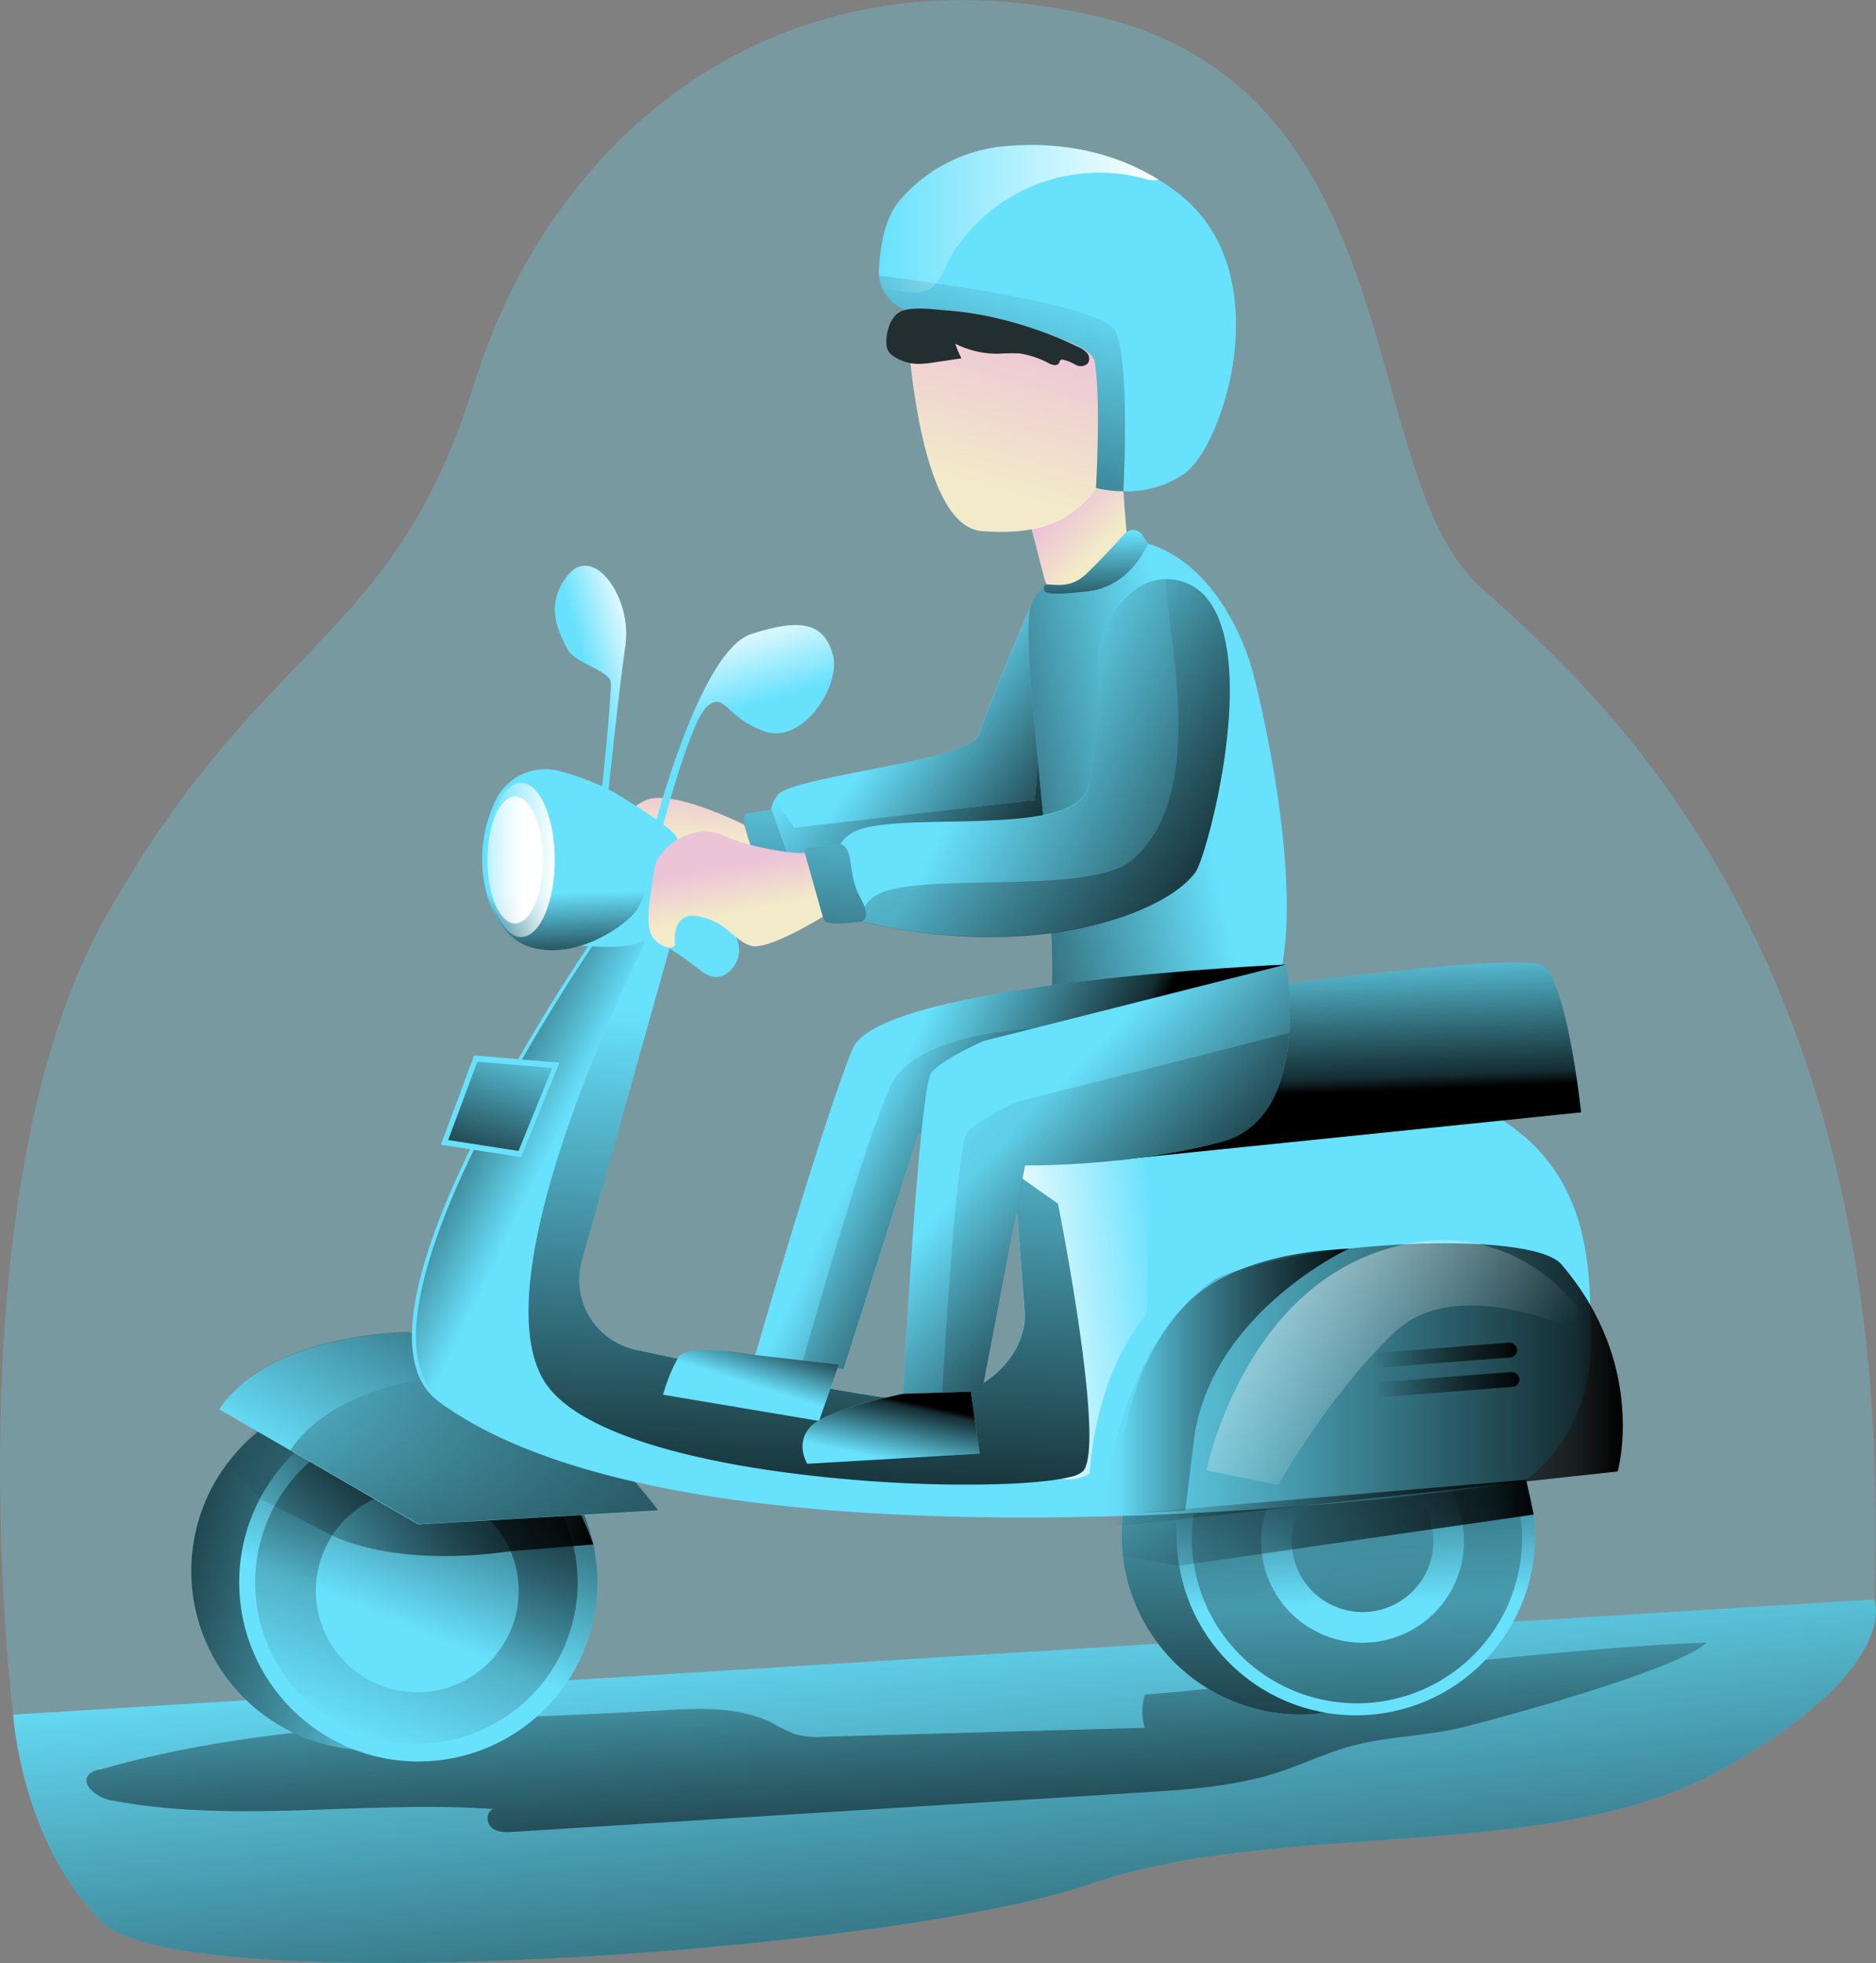 <svg id="Layer_1" data-name="Layer 1" xmlns="http://www.w3.org/2000/svg" xmlns:xlink="http://www.w3.org/1999/xlink" viewBox="0 0 419.8 439.29"><rect x="0" y="0" width="419.8" height="439.29" fill="#808080" stroke="none"/><defs><linearGradient id="linear-gradient" x1="209.7" y1="353.49" x2="224.19" y2="494.73" gradientUnits="userSpaceOnUse"><stop offset="0" stop-opacity="0"/><stop offset="0.91" stop-opacity="0.8"/><stop offset="1"/></linearGradient><linearGradient id="linear-gradient-2" x1="199.27" y1="344.72" x2="203.08" y2="446.73" xlink:href="#linear-gradient"/><linearGradient id="linear-gradient-3" x1="290.86" y1="296.82" x2="291.37" y2="404.93" xlink:href="#linear-gradient"/><linearGradient id="linear-gradient-4" x1="304.09" y1="359.02" x2="301.8" y2="307.51" xlink:href="#linear-gradient"/><linearGradient id="linear-gradient-5" x1="302.96" y1="316.93" x2="306.01" y2="427.85" xlink:href="#linear-gradient"/><linearGradient id="linear-gradient-6" x1="304.33" y1="333.17" x2="307.39" y2="384.16" xlink:href="#linear-gradient"/><linearGradient id="linear-gradient-7" x1="106.61" y1="357.48" x2="25.78" y2="337.34" xlink:href="#linear-gradient"/><linearGradient id="linear-gradient-8" x1="89.67" y1="363.59" x2="113.13" y2="306.99" xlink:href="#linear-gradient"/><linearGradient id="linear-gradient-9" x1="78.9" y1="386.16" x2="121.74" y2="283.95" xlink:href="#linear-gradient"/><linearGradient id="linear-gradient-10" x1="50.78" y1="331.75" x2="132.78" y2="331.75" xlink:href="#linear-gradient"/><linearGradient id="linear-gradient-11" x1="88.49" y1="340.79" x2="131.84" y2="267.7" xlink:href="#linear-gradient"/><linearGradient id="linear-gradient-12" x1="107.11" y1="303.89" x2="104.53" y2="371.6" xlink:href="#linear-gradient"/><linearGradient id="linear-gradient-13" x1="131.97" y1="237.88" x2="98.99" y2="221.56" xlink:href="#linear-gradient"/><linearGradient id="linear-gradient-14" x1="260.75" y1="290.54" x2="225.81" y2="294.4" gradientUnits="userSpaceOnUse"><stop offset="0" stop-color="#fff" stop-opacity="0"/><stop offset="1" stop-color="#fff"/></linearGradient><linearGradient id="linear-gradient-15" x1="300.12" y1="207.27" x2="301.48" y2="242.28" xlink:href="#linear-gradient"/><linearGradient id="linear-gradient-16" x1="184.4" y1="226.32" x2="179.3" y2="344.63" xlink:href="#linear-gradient"/><linearGradient id="linear-gradient-17" x1="117.25" y1="230.39" x2="105.84" y2="266.19" xlink:href="#linear-gradient"/><linearGradient id="linear-gradient-18" x1="155.59" y1="173.83" x2="154.91" y2="185.56" gradientUnits="userSpaceOnUse"><stop offset="0" stop-color="#ecc4d7"/><stop offset="0.42" stop-color="#efd4d1"/><stop offset="1" stop-color="#f2eac9"/></linearGradient><linearGradient id="linear-gradient-19" x1="190.04" y1="154.5" x2="235.26" y2="188.33" xlink:href="#linear-gradient"/><linearGradient id="linear-gradient-20" x1="202.66" y1="156.79" x2="241.65" y2="185.96" xlink:href="#linear-gradient"/><linearGradient id="linear-gradient-21" x1="268.36" y1="174.52" x2="195.6" y2="190.16" xlink:href="#linear-gradient"/><linearGradient id="linear-gradient-22" x1="221.2" y1="162.16" x2="290.56" y2="196.83" xlink:href="#linear-gradient"/><linearGradient id="linear-gradient-23" x1="216.85" y1="138.31" x2="305.58" y2="315.78" xlink:href="#linear-gradient"/><linearGradient id="linear-gradient-24" x1="127.25" y1="197.52" x2="127.76" y2="215.88" xlink:href="#linear-gradient"/><linearGradient id="linear-gradient-25" x1="109.06" y1="192.44" x2="124.13" y2="192.44" xlink:href="#linear-gradient-14"/><linearGradient id="linear-gradient-26" x1="99.11" y1="192.44" x2="117.47" y2="192.44" xlink:href="#linear-gradient-14"/><linearGradient id="linear-gradient-27" x1="163.79" y1="157.22" x2="157.93" y2="137.84" xlink:href="#linear-gradient-14"/><linearGradient id="linear-gradient-28" x1="132.05" y1="150.37" x2="146.07" y2="146.29" xlink:href="#linear-gradient-14"/><linearGradient id="linear-gradient-29" x1="187.69" y1="163.89" x2="185.65" y2="249.56" xlink:href="#linear-gradient"/><linearGradient id="linear-gradient-30" x1="172.98" y1="163.54" x2="170.94" y2="249.21" xlink:href="#linear-gradient"/><linearGradient id="linear-gradient-31" x1="198.55" y1="243.25" x2="241.13" y2="263.4" xlink:href="#linear-gradient"/><linearGradient id="linear-gradient-32" x1="175.51" y1="240.24" x2="344.82" y2="365.69" xlink:href="#linear-gradient"/><linearGradient id="linear-gradient-33" x1="230.35" y1="247.87" x2="273.96" y2="289.17" xlink:href="#linear-gradient"/><linearGradient id="linear-gradient-34" x1="210.13" y1="236.52" x2="375.69" y2="373.53" xlink:href="#linear-gradient"/><linearGradient id="linear-gradient-35" x1="246.7" y1="307.88" x2="363.1" y2="307.88" xlink:href="#linear-gradient"/><linearGradient id="linear-gradient-36" x1="250.15" y1="307.02" x2="301.86" y2="307.02" xlink:href="#linear-gradient"/><linearGradient id="linear-gradient-37" x1="307.03" y1="301.06" x2="339.51" y2="301.06" gradientTransform="translate(24.3 -24.14) rotate(4.44)" xlink:href="#linear-gradient"/><linearGradient id="linear-gradient-38" x1="307.54" y1="307.64" x2="340.02" y2="307.64" gradientTransform="translate(24.81 -24.16) rotate(4.44)" xlink:href="#linear-gradient"/><linearGradient id="linear-gradient-39" x1="167.69" y1="307.58" x2="171.77" y2="294.66" xlink:href="#linear-gradient"/><linearGradient id="linear-gradient-40" x1="198.82" y1="324.59" x2="201.71" y2="311.16" xlink:href="#linear-gradient"/><linearGradient id="linear-gradient-41" x1="238.92" y1="110.06" x2="247.76" y2="118.56" xlink:href="#linear-gradient-18"/><linearGradient id="linear-gradient-42" x1="229.68" y1="70.96" x2="219.65" y2="106.48" xlink:href="#linear-gradient-18"/><linearGradient id="linear-gradient-43" x1="231.93" y1="57.71" x2="203.76" y2="150.14" xlink:href="#linear-gradient"/><linearGradient id="linear-gradient-44" x1="245.09" y1="116.93" x2="245.47" y2="137.71" xlink:href="#linear-gradient"/><linearGradient id="linear-gradient-45" x1="162.43" y1="191.92" x2="164.3" y2="202.12" xlink:href="#linear-gradient-18"/><linearGradient id="linear-gradient-46" x1="321.2" y1="172.58" x2="321.2" y2="172.58" xlink:href="#linear-gradient"/><linearGradient id="linear-gradient-47" x1="196.62" y1="46.82" x2="259.27" y2="46.82" xlink:href="#linear-gradient-14"/><linearGradient id="linear-gradient-48" x1="320.48" y1="319.61" x2="252.91" y2="237.25" xlink:href="#linear-gradient-14"/><linearGradient id="linear-gradient-49" x1="250.23" y1="340.75" x2="343.2" y2="340.75" xlink:href="#linear-gradient"/></defs><title>70. riding Scooter</title><path d="M2.94,381.53S-11.54,265.22,23.77,202.78,88,141.94,106.15,83.65s71-99,140.55-81.83,56.87,102.37,84.46,127.24,93.69,82.65,88.26,226.68Z" transform="translate(0 2.16)" fill="#68e1fd" opacity="0.27"/><path d="M2.94,381.53l416.48-25.79s6.33,14.69-32.6,37.26-99.65,11.49-143.08,26.54S41,445.83,22.86,428,2.94,381.53,2.94,381.53Z" transform="translate(0 2.16)" fill="#68e1fd"/><path d="M2.94,381.53l416.48-25.79s6.33,14.69-32.6,37.26-99.65,11.49-143.08,26.54S41,445.83,22.86,428,2.94,381.53,2.94,381.53Z" transform="translate(0 2.16)" fill="url(#linear-gradient)"/><path d="M22.59,393.78a4.49,4.49,0,0,0-2.66,1.1c-2.07,2.27,1.77,5.22,4.79,5.8,28.13,5.4,57.2-.06,85.78,2-1.71.33-1.8,3-.47,4.14s3.26,1.05,5,.94l140.4-8.8c10.32-.64,20.76-1.32,30.59-4.51,5.39-1.76,10.54-4.26,16-5.78,8.46-2.35,17.44-2.29,25.95-4.45s47.61-12.76,53.93-18.8c-31.53,1-94.27,9.06-125.71,11.64a12.52,12.52,0,0,0,0,7.42l-71.56,2a20.18,20.18,0,0,1-6.72-.57,34.24,34.24,0,0,1-5-2.45c-7.48-3.79-16.31-3.38-24.68-2.88C106.93,383.07,62.7,382.32,22.59,393.78Z" transform="translate(0 2.16)" fill="url(#linear-gradient-2)"/><circle cx="291.08" cy="343.6" r="40.08" fill="#68e1fd"/><circle cx="291.08" cy="343.6" r="40.08" fill="url(#linear-gradient-3)"/><circle cx="303.41" cy="343.77" r="40.08" fill="#68e1fd"/><circle cx="303.41" cy="343.77" r="40.08" fill="url(#linear-gradient-4)"/><path d="M308.08,305.39a36.94,36.94,0,1,0,32.24,41.1A36.93,36.93,0,0,0,308.08,305.39Zm19.36,40.07a22.7,22.7,0,1,1-19.82-25.25A22.71,22.71,0,0,1,327.44,345.46Z" transform="translate(0 2.16)" fill="url(#linear-gradient-5)"/><path d="M320.64,344.64A15.85,15.85,0,1,1,306.8,327,15.86,15.86,0,0,1,320.64,344.64Z" transform="translate(0 2.16)" fill="url(#linear-gradient-6)"/><circle cx="82.88" cy="351.57" r="40.08" fill="#68e1fd"/><circle cx="82.88" cy="351.57" r="40.08" fill="url(#linear-gradient-7)"/><circle cx="93.61" cy="354.1" r="40.08" fill="#68e1fd"/><circle cx="93.61" cy="354.1" r="40.08" fill="url(#linear-gradient-8)"/><path d="M97.55,316.17A36.08,36.08,0,1,0,129,356.31,36.07,36.07,0,0,0,97.55,316.17Zm18.36,40.39A22.7,22.7,0,1,1,96.1,331.3,22.7,22.7,0,0,1,115.91,356.56Z" transform="translate(0 2.16)" fill="url(#linear-gradient-9)"/><path d="M50.78,325.41l7.38,7.82,16.19,8.21s13.14,7.32,39.92,3.53l18.51-1.52s-4-11.45-7.58-13.34-68.06-12.68-68.06-12.68Z" transform="translate(0 2.16)" fill="url(#linear-gradient-10)"/><path d="M91.41,296s-30.75-.08-42.37,17.2l44.55,25.76,53.69-3.08S125.07,304.41,91.41,296Z" transform="translate(0 2.16)" fill="#68e1fd"/><path d="M147.28,335.83l-53.59,3.08h-.1L49,313.15c11.63-17.28,42.37-17.21,42.37-17.21a87.87,87.87,0,0,1,28.88,13.71A123,123,0,0,1,147.28,335.83Z" transform="translate(0 2.16)" fill="url(#linear-gradient-11)"/><path d="M147.28,335.83l-53.59,3.08L65,322.33c11.62-17.28,42.37-17.2,42.37-17.2a76.2,76.2,0,0,1,12.9,4.52A123,123,0,0,1,147.28,335.83Z" transform="translate(0 2.16)" fill="url(#linear-gradient-12)"/><path d="M341.5,329c-1.85,1.36-183.06,26.6-243.25-17.44C72.86,293,135.33,204.1,135.33,204.1c4.65-6.18,15.74,1.45,15.74,1.45l-.29,1-20.6,73.32a16,16,0,0,0,12.07,20c18.34,3.93,46.88,9.81,59.56,11.17,17.74,1.9,28.13-10.07,27.47-19.68-.45-6.51-1.72-21.9-2.5-31.17-.38-4.44-.63-7.47-.63-7.47s5.89-18.82,68.45-15.23,61.11,38.88,61.38,59.81S343.35,327.62,341.5,329Z" transform="translate(0 2.16)" fill="#68e1fd"/><path d="M342.39,329c-1.84,1.36-183.06,26.6-243.24-17.44C73.75,293,136.23,204.1,136.23,204.1c4.64-6.18,15.73,1.45,15.73,1.45l-.29,1-20.6,73.32a16,16,0,0,0,12.07,20c18.34,3.93,46.88,9.81,59.56,11.17,17.75,1.9,28.13-10.07,27.47-19.68-.45-6.51-1.72-21.9-2.5-31.17-.37-4.44-.63-7.47-.63-7.47s5.89-18.82,68.45-15.23,61.11,38.88,61.38,59.81S344.24,327.62,342.39,329Z" transform="translate(0 2.16)" fill="url(#linear-gradient-13)"/><path d="M256.82,255V287.6s0,1.62-.19,4.22c-9.47,11.66-12.12,26.55-12.79,35.83a9.85,9.85,0,0,1-5,1.23,6.87,6.87,0,0,1-4.38-1.72,6.13,6.13,0,0,0,3-1.36c5-6.16-5.68-59.78-5.68-59.78l-10-7Z" transform="translate(0 2.16)" fill="url(#linear-gradient-14)"/><path d="M285.94,218.25s53.58-7.2,59.14-4.37,8.74,32.89,8.74,32.89L249.89,257.43S268.55,217.57,285.94,218.25Z" transform="translate(0 2.16)" fill="#68e1fd"/><path d="M285.94,218.25s53.58-7.2,59.14-4.37,8.74,32.89,8.74,32.89L249.89,257.43S268.55,217.57,285.94,218.25Z" transform="translate(0 2.16)" fill="url(#linear-gradient-15)"/><path d="M242.41,327c-1.87,2.29-16.38,3.5-34.8,2.93a317.16,317.16,0,0,1-33.51-2.81c-22.58-3.17-43.84-9.12-51.37-18.84-18-23.26,24.06-104.56,24.06-104.56l4,2.82-20.6,73.32a16,16,0,0,0,12.07,20c18.34,3.93,46.88,9.81,59.56,11.17,17.74,1.9,28.13-10.07,27.47-19.68-.45-6.51-1.72-21.9-2.5-31.17l9.95,7S247.47,320.87,242.41,327Z" transform="translate(0 2.16)" fill="#68e1fd"/><path d="M242.41,327a6.09,6.09,0,0,1-3,1.36c-5.49,1.39-17.45,2-31.78,1.58a315.24,315.24,0,0,1-33.52-2.82c-22.56-3.16-43.84-9.11-51.36-18.83-18-23.26,24.06-104.57,24.06-104.57l4,2.83-20.59,73.33a16,16,0,0,0,12.06,20c18.34,3.93,46.89,9.81,59.57,11.17,15.06,1.61,24.81-6.76,27-15.21a13.72,13.72,0,0,0,.45-4.47c-.45-6.5-1.73-21.91-2.5-31.17l9.95,7S247.47,320.88,242.41,327Z" transform="translate(0 2.16)" fill="url(#linear-gradient-16)"/><polygon points="106.09 236.19 125.2 237.8 116.6 258.95 98.67 256.17 106.09 236.19" fill="#68e1fd"/><polygon points="106.81 237.59 123.58 238.99 116.03 257.56 100.29 255.12 106.81 237.59" fill="url(#linear-gradient-17)"/><path d="M166.5,182.39s-16.33-8.27-22.22-5.38-4.84,7.4-4.84,7.4l7.47,10,13.3,3.4,9.93-4.88Z" transform="translate(0 2.16)" fill="url(#linear-gradient-18)"/><path d="M230.83,132.94s-10.08,23.42-11.69,29.25-41.14,9.24-45,13.44a6.61,6.61,0,0,0-1.56,3.4c-.72,4.21,1.56,9.19,1.56,9.19l5.91,8.29,53.73-6.22S238.76,145.32,230.83,132.94Z" transform="translate(0 2.16)" fill="#68e1fd"/><path d="M233.8,190.29l-53.73,6.22-5.9-8.29s-2.29-5-1.57-9.2a6.79,6.79,0,0,1,.72-2.16l4.43,6.22,53.74-6.22s2.47-22.43,1.13-40C237.93,152.84,233.8,190.29,233.8,190.29Z" transform="translate(0 2.16)" fill="url(#linear-gradient-19)"/><path d="M231.49,176.86l-53.74,6.22-4.43-6.22a5.05,5.05,0,0,1,.85-1.22c3.83-4.22,43.36-7.63,45-13.45s11.69-29.25,11.69-29.25a16.86,16.86,0,0,1,1.79,3.95C234,154.43,231.49,176.86,231.49,176.86Z" transform="translate(0 2.16)" fill="url(#linear-gradient-20)"/><path d="M252.2,118.51s-18.17,6.64-21.37,14.43,5.76,59,4.5,88.11c-.64,14.77,18.09,19.66,41.24,9.89s3.78-82.74,3.78-82.74S273.58,120.89,252.2,118.51Z" transform="translate(0 2.16)" fill="#68e1fd"/><path d="M252.2,118.51s-18.17,6.64-21.37,14.43,5.76,59,4.5,88.11c-.64,14.77,18.09,19.66,41.24,9.89s3.78-82.74,3.78-82.74S273.58,120.89,252.2,118.51Z" transform="translate(0 2.16)" fill="url(#linear-gradient-21)"/><path d="M245.66,146.79a20.56,20.56,0,0,1,9.14-17.55,11.67,11.67,0,0,1,12.63,0c15.93,10.74,2.87,59.79.09,63.68-6.68,9.35-36.22,20.27-74.66,11.08,0,0-11.22-13.94-2.44-19.64s49.91,1.69,53.09-10.42C245.55,166.22,245.77,154.32,245.66,146.79Z" transform="translate(0 2.16)" fill="#68e1fd"/><path d="M267.52,193c-6.68,9.34-36.22,20.27-74.66,11.08l-.28-.36c-1.68-2.23-10.1-14.12-2.16-19.29,8.79-5.7,49.91,1.7,53.1-10.41,2-7.76,2.25-19.66,2.14-27.2a20.55,20.55,0,0,1,9.14-17.55,11.29,11.29,0,0,1,6.1-1.84,11.86,11.86,0,0,1,6.53,1.89C283.36,140,270.3,189.08,267.52,193Z" transform="translate(0 2.16)" fill="url(#linear-gradient-22)"/><path d="M267.52,193c-6.68,9.34-36.22,20.27-74.66,11.08l-.28-.36a7,7,0,0,1,3.31-5.41c8.79-5.7,48,.19,57.44-8,17.07-14.74,8-49.1,7.57-62.89a11.86,11.86,0,0,1,6.53,1.89C283.36,140,270.3,189.08,267.52,193Z" transform="translate(0 2.16)" fill="url(#linear-gradient-23)"/><path d="M188.36,186.75l-7.69.83s-1.35-.23,0,3.71,2.89,11.57,4,12.71,8.19.05,8.19.05,2.39-.51-.39-5.43S191.12,188.14,188.36,186.75Z" transform="translate(0 2.16)" fill="#68e1fd"/><path d="M150,209.92l6.67,5s3.16,3.06,6.22.56a6.42,6.42,0,0,0,1.8-8c-1.06-1.85-7.35-4.51-8.29-4.63s-4.32-.83-5.27,3.62S150,209.92,150,209.92Z" transform="translate(0 2.16)" fill="#68e1fd"/><path d="M136.18,174.5s13.93,7.91,15.21,10.69,10.66,20.21,10.66,20.21l-9.62,6.44s-6.07-4.87-9.55-3.06-15.8.45-15.8.45S130.21,177,136.18,174.5Z" transform="translate(0 2.16)" fill="#68e1fd"/><path d="M111,176.78a12.3,12.3,0,0,1,14.08-6.41c4.8,1.25,10.85,3.4,15.7,7,9.64,7.14,3.61,21.11,1.79,24s-13.26,11.81-24.23,8.31C109.28,206.74,104.29,190.36,111,176.78Z" transform="translate(0 2.16)" fill="#68e1fd"/><path d="M111,176.78a12.3,12.3,0,0,1,14.08-6.41c4.8,1.25,10.85,3.4,15.7,7,9.64,7.14,3.61,21.11,1.79,24s-13.26,11.81-24.23,8.31C109.28,206.74,104.29,190.36,111,176.78Z" transform="translate(0 2.16)" fill="url(#linear-gradient-24)"/><ellipse cx="116.6" cy="192.44" rx="7.54" ry="17.24" fill="url(#linear-gradient-25)"/><ellipse cx="115.27" cy="192.44" rx="6.21" ry="14.2" fill="url(#linear-gradient-26)"/><path d="M145.82,185.28s4.48-18,10.92-31.39c3.36-7,7.26-12.82,11.33-14.14,11.84-3.87,16.42-2.08,18.3,4.6s-6.53,20.13-15.24,17.16-9-9.18-13-5.47-10.48,29.24-10.48,29.24S148.92,188.34,145.82,185.28Z" transform="translate(0 2.16)" fill="#68e1fd"/><path d="M134.75,173.8s2.19-20.75,1.92-23.32-8.08-4.27-9.59-7.24-5.72-9.65,0-16.7,14.41,5,12.85,15.77-3.86,33.32-3.86,33.32Z" transform="translate(0 2.16)" fill="#68e1fd"/><path d="M145.82,185.28s4.48-18,10.92-31.39c3.36-7,7.26-12.82,11.33-14.14,11.84-3.87,16.42-2.08,18.3,4.6s-6.53,20.13-15.24,17.16-9-9.18-13-5.47-10.48,29.24-10.48,29.24S148.92,188.34,145.82,185.28Z" transform="translate(0 2.16)" fill="url(#linear-gradient-27)"/><path d="M134.75,173.8s2.19-20.75,1.92-23.32-8.08-4.27-9.59-7.24-5.72-9.65,0-16.7,14.41,5,12.85,15.77-3.86,33.32-3.86,33.32Z" transform="translate(0 2.16)" fill="url(#linear-gradient-28)"/><path d="M167,179.91l5.65-.88,5.69,15.77-7,.84S164.74,180.79,167,179.91Z" transform="translate(0 2.16)" fill="#68e1fd"/><path d="M188.36,186.75l-7.69.83s-1.35-.23,0,3.71,2.89,11.57,4,12.71,8.19.05,8.19.05,2.39-.51-.39-5.43S191.12,188.14,188.36,186.75Z" transform="translate(0 2.16)" fill="url(#linear-gradient-29)"/><path d="M167,179.91l5.65-.88,5.69,15.77-7,.84S164.74,180.79,167,179.91Z" transform="translate(0 2.16)" fill="url(#linear-gradient-30)"/><path d="M287.82,213.68s-90.71,3.92-97,18.81S169,301.07,169,301.07l19.78,3.17,16.76-52.78s68,.67,75.68-8.76S287.82,213.68,287.82,213.68Z" transform="translate(0 2.16)" fill="#68e1fd"/><path d="M281.2,242.7c-5.05,6.23-36.55,8.06-57.28,8.57-10.6.26-18.4.19-18.4.19l-16.76,52.78-9.21-1.48L169,301.07s15.46-53.69,21.79-68.58,97-18.81,97-18.81S288.84,233.27,281.2,242.7Z" transform="translate(0 2.16)" fill="url(#linear-gradient-31)"/><path d="M239.35,228l-15.43,23.25c-10.6.26-18.4.19-18.4.19l-16.76,52.78-9.21-1.48s14.16-50.38,19.83-62.11S231.13,228,231.13,228Z" transform="translate(0 2.16)" fill="url(#linear-gradient-32)"/><path d="M220,230.82l67.81-17.14s6,34.07-14.34,39.64-44.1,5.32-44.1,5.32l-9.65,50.54-17.61.55s3.49-68.84,6.39-72S220,230.82,220,230.82Z" transform="translate(0 2.16)" fill="#68e1fd"/><path d="M288.48,229c-.68,9.83-4,21.3-15,24.33-20.31,5.57-44.09,5.32-44.09,5.32l-9.65,50.54-8.9.29-8.72.27s3.51-68.85,6.4-72,11.51-6.9,11.51-6.9l67.8-17.14A70.57,70.57,0,0,1,288.48,229Z" transform="translate(0 2.16)" fill="url(#linear-gradient-33)"/><path d="M288.48,229c-.68,9.83-4,21.3-15,24.33-20.31,5.57-44.09,5.32-44.09,5.32l-9.65,50.54-8.9.29c1.19-20.26,3.56-56,5.63-58.28,2.9-3.17,11.51-6.9,11.51-6.9Z" transform="translate(0 2.16)" fill="url(#linear-gradient-34)"/><path d="M272.43,283.85S249.85,296,246.7,339.71L362,327.12s6.79-23.71-12.59-46.33C342.62,272.92,290.84,275.51,272.43,283.85Z" transform="translate(0 2.16)" fill="url(#linear-gradient-35)"/><path d="M301.86,277.27s-30.79,14.2-34.67,42.59l-1.93,16-15,.93a67,67,0,0,1,.14-8.78c.67-9.29,3.32-24.17,12.78-35.83C270.63,283,283.54,278.12,301.86,277.27Z" transform="translate(0 2.16)" fill="url(#linear-gradient-36)"/><rect x="306.99" y="299.39" width="32.56" height="3.34" rx="1.67" transform="translate(-22.35 28.11) rotate(-4.44)" fill="url(#linear-gradient-37)"/><rect x="307.5" y="305.97" width="32.56" height="3.34" rx="1.67" transform="translate(-22.86 28.17) rotate(-4.44)" fill="url(#linear-gradient-38)"/><path d="M169,301.07s-15.18-2.86-17.23.54a38.84,38.84,0,0,0-3.4,8.34l34.92,5.87,4.41-12.62Z" transform="translate(0 2.16)" fill="#68e1fd"/><path d="M169,301.07s-15.18-2.86-17.23.54a38.84,38.84,0,0,0-3.4,8.34l34.92,5.87,4.41-12.62Z" transform="translate(0 2.16)" fill="url(#linear-gradient-39)"/><path d="M202.12,309.73s-16.52,3.31-20.48,7.11-1,8.57-1,8.57l38.61-2.28-2-13.87Z" transform="translate(0 2.16)" fill="#68e1fd"/><path d="M202.12,309.73s-16.52,3.31-20.48,7.11-1,8.57-1,8.57l38.61-2.28-2-13.87Z" transform="translate(0 2.16)" fill="url(#linear-gradient-40)"/><path d="M250.62,98.06l1.58,20.45s-3.34,10.39-13.81,11.29c0,0-3.15,1.75-4.59-2.15l-3-11.52Z" transform="translate(0 2.16)" fill="url(#linear-gradient-41)"/><path d="M202.64,64.45s1.4,51.09,17.09,52.25,21-3.89,25.84-9.67c9.79-11.73,10.88-34.3,0-37.27S213.32,47.29,202.64,64.45Z" transform="translate(0 2.16)" fill="url(#linear-gradient-42)"/><path d="M265.21,103.71a22.48,22.48,0,0,1-13.83,4.06h-.29a27,27,0,0,1-5.83-.73s1.15-20.23-.31-28.26c-1.07-5.89-26.71-9.57-40.27-11.11a9.16,9.16,0,0,1-8-8.14,10,10,0,0,1,0-1.55c.4-6.06,1.51-11.53,4.62-15.23A35.15,35.15,0,0,1,225.63,30.5c9-.71,21.71.14,33.64,7.56A49.88,49.88,0,0,1,264,41.35C286.36,59.16,273.8,97.31,265.21,103.71Z" transform="translate(0 2.16)" fill="#68e1fd"/><path d="M251.38,107.77h-.29a27,27,0,0,1-5.83-.73s1.15-20.23-.31-28.26c-1.07-5.89-26.71-9.57-40.27-11.11a9.1,9.1,0,0,1-8-8.14c1.61.19,49.29,5.89,52.8,12.23S251.38,107.77,251.38,107.77Z" transform="translate(0 2.16)" fill="url(#linear-gradient-43)"/><path d="M255.7,117.64l1.19,1.84s-3.77,9.65-13.58,10.71-9.9.33-9.7-1.1,5,1.4,9.31-2.68c2.75-2.58,6.42-6.55,8.74-9.11A2.55,2.55,0,0,1,255.7,117.64Z" transform="translate(0 2.16)" fill="#68e1fd"/><path d="M255.7,117.64l1.19,1.84s-3.77,9.65-13.58,10.71-9.9.33-9.7-1.1,5,1.4,9.31-2.68c2.75-2.58,6.42-6.55,8.74-9.11A2.55,2.55,0,0,1,255.7,117.64Z" transform="translate(0 2.16)" fill="url(#linear-gradient-44)"/><path d="M180.07,188.6c-.39.56-11.35-.65-18.22-3.8s-14.94,2.78-15.49,7.79-2.51,12.71,0,15.4,4.83,2,4.72,1.13-.73-7.34,5.3-6.23,7.79,5.38,11.59,6.59S184.12,203,184.12,203Z" transform="translate(0 2.16)" fill="url(#linear-gradient-45)"/><path d="M321.2,172.58" transform="translate(0 2.16)" fill="url(#linear-gradient-46)"/><path d="M198.37,75a3.56,3.56,0,0,0,.36,1.32A3.74,3.74,0,0,0,200,77.59a10.13,10.13,0,0,0,5.22,1.68,20.74,20.74,0,0,0,3.69-.32l6.23-.92a24.2,24.2,0,0,1-1.38-3.28A20.7,20.7,0,0,0,223.35,77a43.81,43.81,0,0,1,4.86-.06,20.43,20.43,0,0,1,6.6,2.26c.73.35,1.81.59,2.18-.13.1-.2.12-.44.27-.59a.76.76,0,0,1,.64-.15,10,10,0,0,1,2.78,1.14,2.35,2.35,0,0,0,2.78-.35,1.94,1.94,0,0,0-.2-2.27,5.56,5.56,0,0,0-2-1.38,88.84,88.84,0,0,0-19.19-6.65,73.49,73.49,0,0,0-10.24-1.51c-2.89-.21-6.87-.82-9.69,0S198.07,72.4,198.37,75Z" transform="translate(0 2.16)" fill="#232e30"/><path d="M259.27,38.06a5.44,5.44,0,0,1-2.87-.16A38.83,38.83,0,0,0,212.9,55c-1.33,2.16-2.17,5.42-4.18,7-2.5,2-5.85,1.16-8.73.82a20.79,20.79,0,0,0-2.37-.13,9,9,0,0,1-1-3.21,10,10,0,0,1,0-1.55c.4-6.06,1.51-11.53,4.62-15.23A35.15,35.15,0,0,1,225.63,30.5C234.59,29.79,247.34,30.64,259.27,38.06Z" transform="translate(0 2.16)" fill="url(#linear-gradient-47)"/><path d="M270,326.88s7.39-37.28,37.22-48.5,47.89,11.92,49.69,19c0,0-29.8-15.71-44.85-1.4s-26,34.17-26,34.17Z" transform="translate(0 2.16)" fill="url(#linear-gradient-48)"/><polygon points="250.99 348.22 263.87 350.36 343.2 338.93 341.5 331.14 250.23 338.93 250.99 348.22" fill="url(#linear-gradient-49)"/></svg>